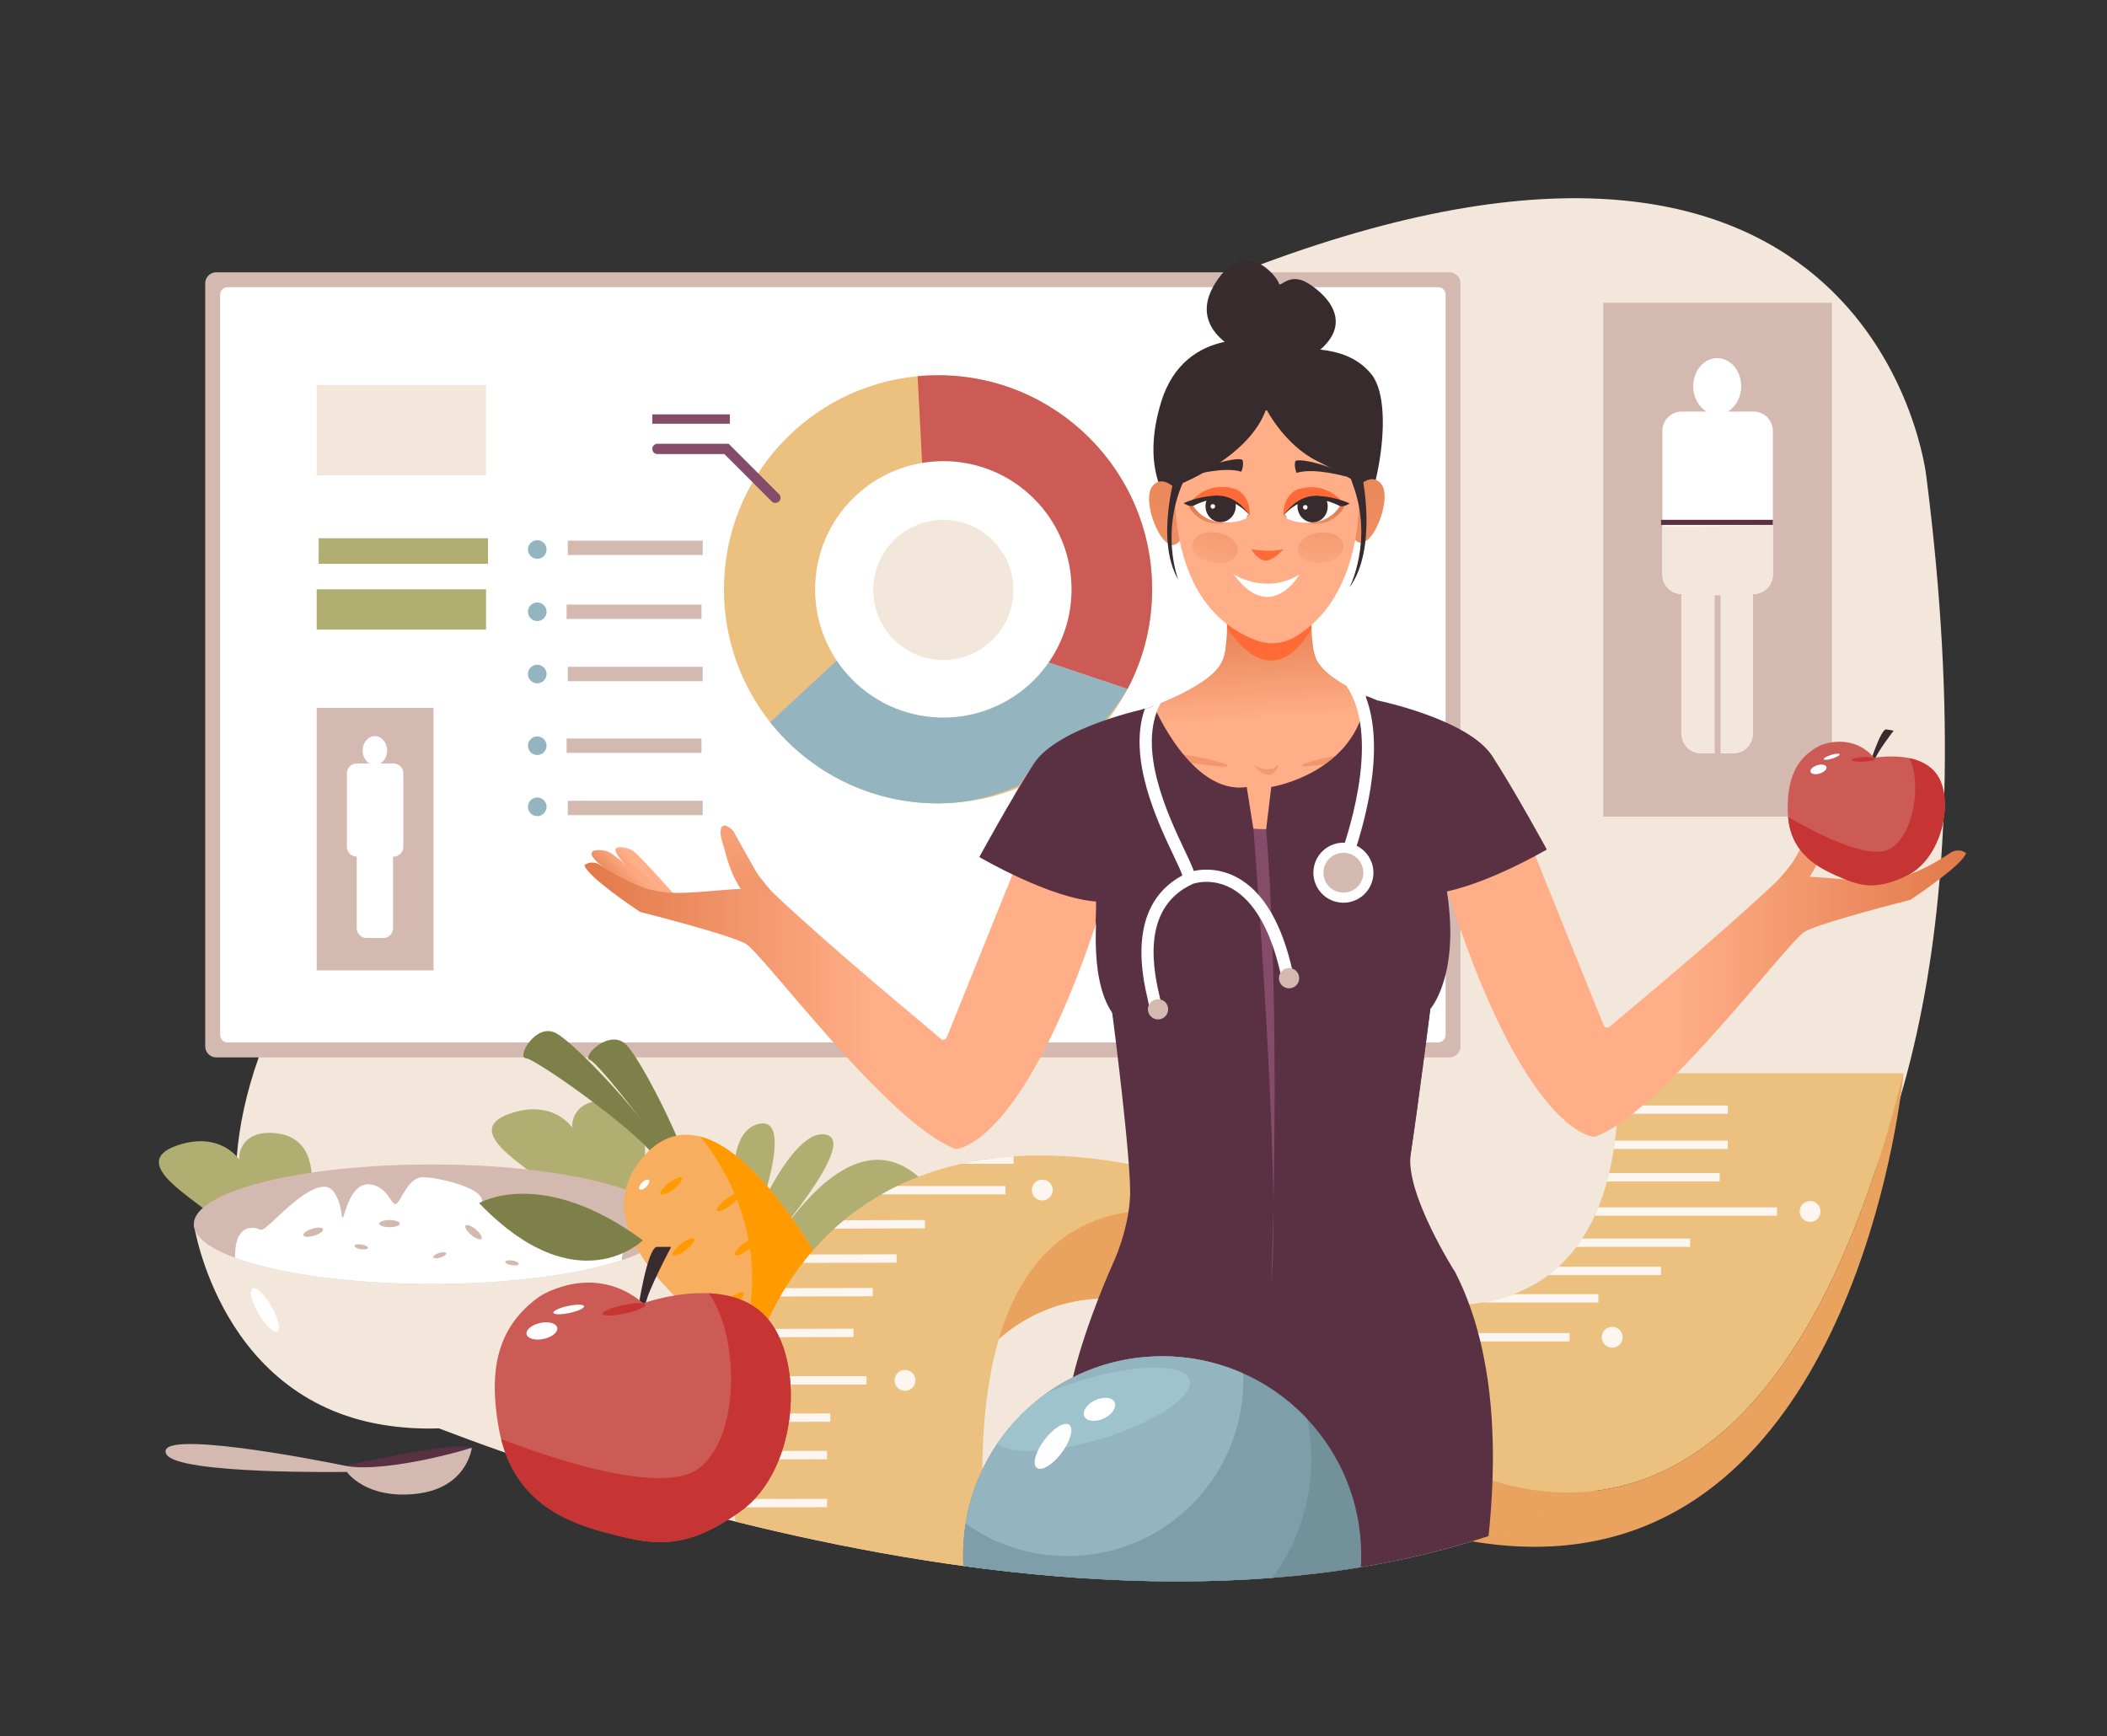 <?xml version="1.0" encoding="utf-8"?>
<!-- Generator: Adobe Illustrator 27.5.0, SVG Export Plug-In . SVG Version: 6.00 Build 0)  -->
<svg version="1.1" xmlns="http://www.w3.org/2000/svg" xmlns:xlink="http://www.w3.org/1999/xlink" x="0px" y="0px"
	 viewBox="0 0 3033.351 2500" style="enable-background:new 0 0 3033.351 2500;" xml:space="preserve">
<rect x="0" y="0" width="3033.351" height="2500" fill="#333333" stroke="none"/>
<g id="Layer_2">

	<g>
		<path style="fill:#F3E7DB;" d="M2799.083,1144.943c-0.309,12.565-0.75,24.953-1.323,37.21c0,0.044,0,0.044,0,0.044
			c-0.793,18.384-1.852,36.416-3.086,54.227v0.044c-0.661,9.788-1.411,19.487-2.249,29.097
			c-9.832,116.479-29.053,220.436-56.299,313.107c-9.964,33.947-21.03,66.396-33.154,97.345c0,0.088-0.044,0.176-0.088,0.308
			c-89.365,228.989-234.059,378.048-407.498,470.323c-48.716,25.967-99.725,47.438-152.409,64.94
			c-7.936,2.601-15.871,5.158-23.895,7.583c-51.979,16.004-105.501,28.26-159.948,37.254c-42.015,7.01-84.603,12.036-127.5,15.342
			c-90.379,7.054-182.212,6.525-273.032,0.53c-46.159-3.042-92.054-7.495-137.375-13.138c-7.935-0.97-15.872-2.028-23.763-3.086
			c-0.353-0.044-0.661-0.088-1.014-0.132c-3.174-0.397-6.349-0.837-9.479-1.278c-5.996-0.794-11.992-1.632-17.944-2.513
			c-1.323-0.177-2.601-0.353-3.88-0.573c-4.056-0.573-8.112-1.19-12.168-1.808c-4.938-0.705-9.92-1.455-14.814-2.249
			c-3.836-0.573-7.583-1.146-11.374-1.763c-8.817-1.411-17.591-2.822-26.32-4.32c-84.427-14.24-165.812-31.831-241.906-50.744
			c-3.483-0.882-6.922-1.719-10.36-2.602c-0.044,0-0.044,0-0.044,0c-41.618-10.536-81.517-21.426-119.564-32.404
			c-75.962-21.911-143.945-44.131-201.038-64.103h-0.044c-36.548-12.786-68.643-24.689-95.537-35.006c-0.044,0-0.044,0-0.089,0
			c-59.694-22.837-93.729-37.915-93.729-37.915c-51.406-19.046-100.21-55.815-136.627-107.969
			c-11.418-16.312-21.603-34.168-30.244-53.434v-0.043c-5.776-12.785-10.845-26.188-15.122-40.296
			c-4.056-13.05-7.407-26.629-10.008-40.736c-0.265-1.367-0.529-2.734-0.75-4.144c-1.014-5.599-1.851-11.287-2.601-17.062
			c-1.719-13.314-2.821-27.069-3.219-41.222c-0.441-15.739,0-32.007,1.323-48.76c3.527-44.219,13.579-91.878,31.566-142.578
			c2.469-7.098,5.158-14.24,7.98-21.47c18.208-46.556,43.029-95.581,75.477-146.854c17.018-26.938,36.196-54.536,57.622-82.663
			c20.28-26.673,42.632-53.918,67.101-81.65c13.799-15.607,28.304-31.346,43.47-47.261
			c54.888-57.534,118.947-117.007,193.322-178.156c1.719-1.455,3.439-2.866,5.202-4.277c27.775-22.749,57.005-45.762,87.689-68.952
			c9.082-6.878,18.34-13.799,27.687-20.677c34.609-25.571,70.981-51.406,109.204-77.461
			c83.501-56.961,175.864-115.024,277.882-174.1c16.136-9.391,32.536-18.781,49.201-28.172
			c22.617-12.785,44.881-25.086,66.748-36.901c105.016-56.872,201.787-103.208,290.931-140.33
			c6.304-2.601,12.565-5.202,18.781-7.715c11.683-4.762,23.234-9.347,34.608-13.755c10.008-3.924,19.839-7.671,29.627-11.286
			c887.21-330.389,958.059,303.893,958.059,303.893C2794.806,854.673,2802.875,1007.567,2799.083,1144.943z"/>
		<path style="fill:#B0AE71;" d="M1063.143,1719.635c-10.017-10.627-13.481-95.6,31.953-101.969c45.434-6.37,0,120.487,0,120.487
			s51.338-115.422,94.839-104.364c43.501,11.057-72.833,144.753-60.752,133.129c12.082-11.624,96.373-143.312,184.186-79.787
			c87.813,63.525-12.562,167.61-84.6,148.741C1156.73,1817.001,1063.143,1719.635,1063.143,1719.635z"/>
		<path style="fill:#B0AE71;" d="M927.896,1675.107c1.581-25.1,5.573-82.189-49.698-89.27s-58.872,38.004-51.539,44.635
			c7.332,6.631-21.126-52.506-93.351-26.809c-72.225,25.697,31.287,78.152,54.237,103.913
			c22.951,25.761,138.788,38.644,141.096,25.14C930.95,1719.213,927.896,1675.107,927.896,1675.107z"/>
		<path style="fill:#B0AE71;" d="M448.513,1721.065c1.581-25.101,5.574-82.19-49.698-89.27s-58.872,38.004-51.54,44.635
			c7.332,6.631-21.126-52.506-93.351-26.808c-72.225,25.697,31.287,78.152,54.237,103.913
			c22.951,25.761,138.788,38.644,141.096,25.14C451.566,1765.171,448.513,1721.065,448.513,1721.065z"/>
		<path style="fill:#D4B9B0;" d="M295.419,1506.516V407.932c0-8.777,7.115-15.893,15.893-15.893h1775.393
			c8.777,0,15.892,7.115,15.892,15.892v1098.584c0,8.777-7.115,15.893-15.893,15.893H311.311
			C302.534,1522.408,295.419,1515.293,295.419,1506.516z"/>
		<path style="fill:#FFFFFF;" d="M316.863,1490.071V424.378c0-6.016,4.877-10.893,10.893-10.893h1742.502
			c6.016,0,10.892,4.877,10.892,10.892v1065.694c0,6.016-4.877,10.893-10.892,10.893H327.756
			C321.74,1500.964,316.863,1496.087,316.863,1490.071z"/>
		<rect x="455.934" y="554.306" style="fill:#F3E7DB;" width="243.79" height="130.107"/>
		<rect x="458.769" y="774.988" style="fill:#B0AE71;" width="243.79" height="36.755"/>
		<linearGradient id="SVGID_1_" gradientUnits="userSpaceOnUse" x1="892.601" y1="1293.43" x2="958.44" y2="1229.437">
			<stop  offset="0" style="stop-color:#E27949"/>
			<stop  offset="0.556" style="stop-color:#FFAE88"/>
		</linearGradient>
		<path style="fill:url(#SVGID_1_);" d="M941.634,1287.361c1.469-4.358-61.84-54.947-55.005-65.524
			c2.474-3.828,16.556-2.051,24.933,3.388c8.376,5.439,62.596,66.424,62.596,66.424L941.634,1287.361z"/>
		
			<linearGradient id="SVGID_00000151510148631403894710000015790113145670040994_" gradientUnits="userSpaceOnUse" x1="872.086" y1="1282.924" x2="941.12" y2="1215.826">
			<stop  offset="0" style="stop-color:#E27949"/>
			<stop  offset="0.556" style="stop-color:#FFAE88"/>
		</linearGradient>
		<path style="fill:url(#SVGID_00000151510148631403894710000015790113145670040994_);" d="M890.845,1266.771
			c0.868-4.516-44.059-28.345-38.711-39.746c1.935-4.126,16.129-4.262,25.162,0c9.033,4.262,70.97,57.391,70.97,57.391
			L890.845,1266.771z"/>
		<rect x="455.934" y="848.498" style="fill:#B0AE71;" width="243.79" height="58.027"/>
		<rect x="455.934" y="1019.208" style="fill:#D4B9B0;" width="168.196" height="377.969"/>
		<path style="fill:#FFFFFF;" d="M566.49,1099.211h-18.997c5.823-3.396,9.863-10.398,9.863-18.573
			c0-11.481-7.897-20.788-17.639-20.788c-9.741,0-17.638,9.307-17.638,20.788c0,8.175,4.041,15.177,9.863,18.573h-18.368
			c-7.828,0-14.174,6.346-14.174,14.174v105.831c0,7.828,6.346,14.174,14.174,14.174v102.997c0,7.828,6.346,14.174,14.174,14.174
			h23.938c7.828,0,14.173-6.346,14.173-14.174V1233.39h0.63c7.828,0,14.174-6.346,14.174-14.174v-105.831
			C580.664,1105.557,574.318,1099.211,566.49,1099.211z"/>
		<rect x="2308.188" y="435.992" style="fill:#D4B9B0;" width="329.187" height="739.745"/>
		<path style="fill:#FFFFFF;" d="M2552.283,620.305v207.122c0,15.342-12.388,27.775-27.731,27.775h-1.235v201.566
			c0,15.299-12.388,27.731-27.731,27.731h-46.865c-15.299,0-27.731-12.432-27.731-27.731V855.202
			c-15.298,0-27.731-12.432-27.731-27.775V620.305c0-15.298,12.433-27.731,27.731-27.731h35.975
			c-11.419-6.657-19.31-20.369-19.31-36.372c0-22.441,15.431-40.648,34.521-40.648c19.046,0,34.52,18.207,34.52,40.648
			c0,16.003-7.936,29.715-19.31,36.372h37.166C2539.895,592.575,2552.283,605.007,2552.283,620.305z"/>
		<path style="fill:#ECC07F;" d="M1658.682,848.466c0,49.137-11.494,95.563-31.898,136.758c-0.323,0.646-0.646,1.227-0.904,1.743
			c-3.164,6.328-6.586,12.527-10.202,18.597c-53.657,90.462-152.32,151.157-265.252,151.157c-97.952,0-185.186-45.65-241.62-116.871
			c-41.712-52.56-66.571-119.067-66.571-191.384c0-160.262,122.359-291.984,278.812-306.771c9.685-0.968,19.435-1.42,29.379-1.42
			C1520.697,540.275,1658.682,678.26,1658.682,848.466z"/>
		<path style="fill:#CC5B56;" d="M1658.682,848.466c0,49.137-11.494,95.563-31.898,136.758c-0.323,0.646-0.646,1.227-0.904,1.743
			c-1.744,3.293-2.647,5.037-2.647,5.037L1338.74,896.44c0,0-13.302-277.068-17.692-354.745c9.685-0.968,19.435-1.42,29.379-1.42
			C1520.697,540.275,1658.682,678.26,1658.682,848.466z"/>
		<path style="fill:#94B5BF;" d="M1623.234,992.004c-53.657,90.462-159.875,164.717-272.807,164.717
			c-97.952,0-185.186-45.65-241.62-116.871l183.959-170.399l206.946,81.035L1623.234,992.004z"/>
		
			<ellipse transform="matrix(0.707 -0.707 0.707 0.707 -202.136 1208.991)" style="fill:#FFFFFF;" cx="1358.313" cy="848.495" rx="184.617" ry="184.617"/>
		<g>
			<g>
				<path style="fill:#844C68;" d="M1116.264,724.113c-1.899,0-3.8-0.725-5.248-2.175l-68.164-68.162h-96.33
					c-4.099,0-7.423-3.324-7.423-7.423c0-4.099,3.324-7.423,7.423-7.423h102.481l72.51,72.511c2.9,2.898,2.9,7.599,0,10.497
					C1120.064,723.388,1118.163,724.113,1116.264,724.113z"/>
			</g>
		</g>
		<rect x="939.098" y="596.599" style="fill:#844C68;" width="111.626" height="13.504"/>
		<rect x="817.455" y="778.397" style="fill:#D4B9B0;" width="194.198" height="20.688"/>
		<rect x="815.711" y="870.465" style="fill:#D4B9B0;" width="194.199" height="20.688"/>
		<rect x="817.455" y="960.107" style="fill:#D4B9B0;" width="194.198" height="20.688"/>
		<g>
			<path style="fill:#F3E7DB;" d="M432.674,1744.204l-153.572,18.383c0,0,37.87,258.16,283.296,290.519
				c16.261,2.144,338.008,51.86,401.569-290.519L432.674,1744.204z"/>
			<path style="fill:#D4B9B0;" d="M963.976,1762.595c0,19.398-25.615,37.298-68.82,51.714c-62.516,20.81-161.8,34.3-273.605,34.3
				c-117.669,0-221.494-14.901-283.172-37.65c-37.43-13.8-59.297-30.465-59.297-48.364c0-47.526,153.335-86.014,342.469-86.014
				C810.641,1676.58,963.976,1715.069,963.976,1762.595z"/>
			<path style="fill:#FFFFFF;" d="M897.802,1798.791c-1.499,5.202-2.293,10.404-2.646,15.518c-62.516,20.81-161.8,34.3-273.605,34.3
				c-117.669,0-221.494-14.901-283.172-37.65c-0.176-1.984-0.088-3.969,0.264-5.996c0,0-1.014-34.741,21.338-36.857
				c22.352-2.072,6.878,14.813,41.31-17.723c34.388-32.536,65.381-53.566,79.136-34.476c13.755,19.134,10.316,44.22,13.755,35.975
				c3.439-8.244,12.036-49.025,37.827-46.688c25.835,2.337,30.993,30.2,37.871,28.304c6.878-1.896,17.194-39.238,39.59-38.62
				c22.352,0.617,82.575,14.682,84.295,32.625c1.719,17.899,19.002,4.452,39.59,5.996c20.633,1.543,36.769,0.309,44.175,16.4
				c7.407,16.136,26.012,7.539,46.821,12.697c20.809,5.158,43.162-0.97,44.881,11.551
				C870.952,1786.667,910.895,1752.411,897.802,1798.791z"/>
		</g>
		<path style="fill:#7D8049;" d="M957.406,1665.805c-12.008-39.005-127.384-162.879-157.062-178.363
			c-29.678-15.484-56.998,36.13-43.338,36.13c13.66,0,183.224,119.84,190.969,151.535S957.406,1665.805,957.406,1665.805z"/>
		<path style="fill:#7D8049;" d="M1001.049,1719.345c-0.442-40.808-75.908-192.338-99.97-215.61
			c-24.062-23.272-64.909,18.464-51.811,22.342c13.098,3.877,141.669,166.921,140.098,199.511
			C987.796,1758.178,1001.049,1719.345,1001.049,1719.345z"/>
		<path style="fill:#EAA35E;" d="M1313.369,1910.401l58.463,106.579c0,0,116.016-288.158,472.677-59.276
			c262.624,168.535,388.691,153.423,299.86,31.57c-88.831-121.852-243.876-340.499-481.869-296.216
			C1424.506,1737.342,1313.369,1910.401,1313.369,1910.401z"/>
		<path style="fill:#F7AE5F;" d="M1228.768,1913.023c0,12.036-104.619,80.415-104.619,80.415c-4.1-7.759-27.907-24.733-58.68-47.967
			c-86.896-65.646-229.121-181.419-137.64-281.893c25.35-27.863,52.949-34.344,80.768-26.981
			C1116.787,1665.253,1228.768,1903.456,1228.768,1913.023z"/>
		<path style="fill:#FF9A00;" d="M1228.768,1913.023c0,12.036-104.619,80.415-104.619,80.415c-4.1-7.759-27.907-24.733-58.68-47.967
			c47.173-142.357-11.771-251.473-56.873-308.875C1116.787,1665.253,1228.768,1903.456,1228.768,1913.023z"/>
		<path style="fill:#ECC07F;" d="M2740.271,1545.166c0,0-1.102,12.256-4.144,33.506c-9.964,33.947-21.03,66.396-33.154,97.345
			c0,0.088-0.044,0.176-0.088,0.308c-114.935,353.888-276.603,454.98-407.498,470.323c-48.716,25.967-99.725,47.438-152.409,64.94
			c-7.936,2.601-15.871,5.158-23.895,7.583c-32.404-5.467-66.528-13.932-102.37-25.703l-12.433-77.153l-12.168-75.609
			l-21.647-134.731v-0.044l-6.745-41.75c0.176-0.044,0.397-0.044,0.573-0.088c4.585,0,21.118,4.497,44.837,8.597h0.044
			c14.505,2.557,31.655,4.938,50.392,6.084c17.459,1.102,36.284,1.146,55.55-0.794c6.525-0.706,13.094-1.543,19.663-2.689
			c14.813-2.557,29.759-6.436,44.396-11.991c17.282-6.569,34.211-15.475,50.039-27.422c4.938-3.704,9.787-7.715,14.505-12.036
			c9.126-8.333,17.767-17.811,25.835-28.613c2.866-3.836,5.688-7.847,8.377-12.036c6.48-9.92,12.521-20.853,17.943-32.845
			c1.808-3.879,3.527-7.891,5.202-12.036c4.629-11.506,8.817-23.895,12.433-37.253c1.058-3.924,2.116-7.98,3.042-12.08
			c2.645-10.934,4.894-22.529,6.789-34.697c0.617-3.924,1.19-7.935,1.719-12.036c0.926-7.098,1.719-14.417,2.381-21.956
			c0.485-5.423,0.926-10.978,1.279-16.62c0.264-3.968,0.485-7.98,0.617-12.036c0.706-14.769,0.882-30.243,0.617-46.468H2740.271z"/>
		<path style="fill:#FCF5F0;" d="M2487.458,1591.628v12.036h-158.758c0.265-3.969,0.485-7.98,0.617-12.036H2487.458z"/>
		<path style="fill:#FCF5F0;" d="M2259.669,1919.35v12.036h-174.056c0.97-4.056,1.984-8.068,3.086-12.036H2259.669z"/>
		<path style="fill:#EAA35E;" d="M2736.126,1578.672c-20.765,144.386-131.468,703.94-594.384,643.894
			c-7.451-0.97-14.99-2.072-22.661-3.395c8.024-2.425,15.959-4.982,23.895-7.583c52.684-17.502,103.693-38.973,152.409-64.94
			c130.895-15.343,292.563-116.435,407.498-470.323c0.044-0.132,0.088-0.22,0.088-0.308
			C2715.097,1645.068,2726.163,1612.619,2736.126,1578.672z"/>
		<path style="fill:#EAA35E;" d="M2295.387,2146.648c-48.716,25.967-99.725,47.438-152.409,64.94
			c-7.936,2.601-15.871,5.158-23.895,7.583c-32.404-5.467-66.528-13.932-102.37-25.703l-12.433-77.153
			c28.172-9.434,52.684-14.989,68.115-14.989c3.483,0,32.007,16.885,76.271,30.552
			C2187.55,2143.87,2238.559,2153.349,2295.387,2146.648z"/>
		<path style="fill:#EAA35E;" d="M2740.271,1545.166c0,0-1.102,12.256-4.144,33.506c-9.964,33.947-21.03,66.396-33.154,97.345
			C2716.067,1635.721,2728.543,1592.207,2740.271,1545.166z"/>
		<path style="fill:#ECC07F;" d="M1849.957,1790.593c0,0-500.302-269.902-428.748,468.559c-40.781-5.07-81.12-11.022-120.755-17.723
			c-84.427-14.24-165.812-31.831-241.906-50.744c-2.292-30.244-2.601-60.09-0.97-89.365c0.221-4.011,0.485-8.068,0.794-12.036
			c1.058-14.152,2.601-28.127,4.585-41.927c0.573-4.012,1.234-8.068,1.896-12.036c2.337-14.196,5.202-28.171,8.597-41.883
			c0.97-4.056,1.984-8.068,3.086-12.036c5.158-19.222,11.374-37.959,18.561-56.035c1.587-4.056,3.262-8.068,4.982-12.036
			c6.922-16.092,14.681-31.699,23.278-46.645c2.292-4.056,4.673-8.068,7.186-12.036c8.024-13.094,16.753-25.659,26.188-37.651
			c2.777-3.659,5.687-7.23,8.685-10.757c11.066-13.226,22.969-25.659,35.755-37.298c4.541-4.144,9.17-8.157,13.888-12.036
			c16.665-13.844,34.697-26.365,54.007-37.298c7.407-4.276,14.99-8.288,22.749-12.036c28.172-13.755,58.901-24.512,92.142-31.963
			c23.807-5.379,48.893-8.994,75.301-10.758c74.551-5.026,159.551,4.718,255,32.581c0,0,383.514,188.12,457.537,336.561
			C2245.816,2182.44,1849.957,1790.593,1849.957,1790.593z"/>
		<path style="fill:#5A3043;" d="M2148.665,2131.878c-0.97,29.362-3.218,56.432-5.688,79.71c-7.936,2.601-15.871,5.158-23.895,7.583
			c-51.979,16.004-105.501,28.26-159.948,37.254c-42.015,7.01-84.603,12.036-127.5,15.342c-90.379,7.054-182.212,6.525-273.032,0.53
			c-1.94-8.773-4.232-19.751-6.701-32.272c-8.2-42.279-17.899-102.061-19.266-154.393c-0.044-0.485-0.044-0.97-0.044-1.455
			c-0.221-9.435-0.177-18.605,0.22-27.378c0.088-2.16,0.22-4.365,0.397-6.569c1.279-18.296,4.63-38.091,9.214-58.106
			c0.661-2.953,1.367-5.952,2.116-8.95c10.008-41.133,24.645-82.531,36.68-113.436c11.771-30.244,21.03-50.391,21.03-50.391
			s0.088-0.177,0.265-0.53c22.22-39.458,124.061-40.693,229.474-30.111c0.353,0,0.706,0.044,1.058,0.088
			c5.643,0.573,11.286,1.146,16.929,1.808c14.152,1.587,28.304,3.351,42.236,5.246c37.871,5.158,74.287,11.198,105.545,16.842
			c57.445,10.404,97.521,19.574,97.521,19.574c7.583,14.813,14.152,30.112,19.839,45.718c5.026,13.579,9.302,27.378,13.005,41.354
			c1.102,4.012,2.116,7.98,3.086,12.036c4.321,17.9,7.715,35.975,10.361,54.007v0.044c0.22,1.587,0.441,3.086,0.705,4.629v0.044
			c3.042,22.22,4.938,44.22,5.996,65.778c0.397,8.289,0.661,16.489,0.838,24.557
			C2149.458,2098.152,2149.282,2115.39,2148.665,2131.878z"/>
		
			<linearGradient id="SVGID_00000129909355083454196560000005942448297046665603_" gradientUnits="userSpaceOnUse" x1="-1240.977" y1="1513.415" x2="-1356.303" y2="677.703" gradientTransform="matrix(-1 0 0 1 1315.66 0)">
			<stop  offset="0" style="stop-color:#E27949"/>
			<stop  offset="0.556" style="stop-color:#FFAE88"/>
		</linearGradient>
		<path style="fill:url(#SVGID_00000129909355083454196560000005942448297046665603_);" d="M2558.303,1268.577
			c2.543-1.815,20.145-22.772,24.662-30.514c4.516-7.742,32.904-58.711,32.904-58.711s9.032-10.323,14.839-7.742
			c5.807,2.581,3.871,16.129,0,27.097c-3.871,10.968-9.032,43.817-30.968,71.265
			C2577.803,1297.419,2558.303,1268.577,2558.303,1268.577z"/>
		
			<linearGradient id="SVGID_00000161608102737521010980000005972640916773868944_" gradientUnits="userSpaceOnUse" x1="-1514.705" y1="1376.407" x2="-765.577" y2="1376.407" gradientTransform="matrix(-1 0 0 1 1315.66 0)">
			<stop  offset="0" style="stop-color:#E27949"/>
			<stop  offset="0.556" style="stop-color:#FFAE88"/>
		</linearGradient>
		<path style="fill:url(#SVGID_00000161608102737521010980000005972640916773868944_);" d="M2081.5,1274.881
			c105.28,335.019,199.583,360.104,212.544,361.956c0.926,0.132,1.808,0.044,2.689-0.265
			c96.728-36.019,276.736-281.717,301.909-295.428c24.027-13.094,139.536-42.456,150.69-45.278c0.573-0.176,1.102-0.396,1.631-0.749
			c7.936-5.29,75.83-50.965,79.401-66.88c-6.525-5.071-15.871-4.894-22.793-0.132c-16.886,11.55-56.608,36.019-94.964,39.502
			c-46.556,4.232-137.243-15.21-154.305,0.97c-89.321,84.427-213.558,185.828-240.981,209.767c-2.778,2.469-7.142,1.411-8.553-2.072
			l-144.121-356.974c-1.763-4.365-7.847-4.541-9.875-0.309l-73.009,151.88C2081.191,1272.104,2081.059,1273.558,2081.5,1274.881z"/>
		
			<linearGradient id="SVGID_00000031208897011630746560000002851208802732420506_" gradientUnits="userSpaceOnUse" x1="1115.1" y1="1530.805" x2="999.775" y2="695.092">
			<stop  offset="0" style="stop-color:#E27949"/>
			<stop  offset="0.556" style="stop-color:#FFAE88"/>
		</linearGradient>
		<path style="fill:url(#SVGID_00000031208897011630746560000002851208802732420506_);" d="M1113.435,1285.966
			c-2.543-1.815-20.146-22.771-24.662-30.514c-4.516-7.742-32.904-58.711-32.904-58.711s-9.033-10.323-14.839-7.742
			c-5.807,2.581-3.871,16.13,0,27.098c3.871,10.968,9.033,43.818,30.969,71.265
			C1093.934,1314.809,1113.435,1285.966,1113.435,1285.966z"/>
		
			<linearGradient id="SVGID_00000162320192567809508500000011860722218617825699_" gradientUnits="userSpaceOnUse" x1="841.373" y1="1393.796" x2="1590.5" y2="1393.796">
			<stop  offset="0" style="stop-color:#E27949"/>
			<stop  offset="0.556" style="stop-color:#FFAE88"/>
		</linearGradient>
		<path style="fill:url(#SVGID_00000162320192567809508500000011860722218617825699_);" d="M1590.238,1292.27
			c-105.28,335.019-199.583,360.104-212.544,361.956c-0.926,0.132-1.808,0.044-2.689-0.265
			c-96.727-36.019-276.736-281.717-301.909-295.428c-24.028-13.094-139.536-42.455-150.69-45.278
			c-0.573-0.176-1.102-0.396-1.631-0.749c-7.936-5.29-75.83-50.965-79.401-66.88c6.525-5.071,15.871-4.894,22.793-0.132
			c16.885,11.55,56.608,36.019,94.964,39.502c46.556,4.232,137.243-15.21,154.305,0.97
			c89.321,84.427,213.558,185.828,240.981,209.767c2.777,2.469,7.142,1.41,8.553-2.073l144.121-356.974
			c1.763-4.365,7.847-4.541,9.876-0.309l73.008,151.88C1590.546,1289.493,1590.678,1290.948,1590.238,1292.27z"/>
		<path style="fill:#372B2D;" d="M1780.454,790.717c-6.474-4.448-87.804-55.022-87.804-55.022s-55.059-45.788-20.962-156.975
			c34.098-111.187,150.453-91.914,170.848-81.537c20.394,10.377,91.554-7.711,131.581,41.361
			c40.027,49.071-0.878,222.879-29.763,226.407C1915.469,768.479,1780.454,790.717,1780.454,790.717z"/>
		
			<linearGradient id="SVGID_00000052084792368505748270000000661759578258997907_" gradientUnits="userSpaceOnUse" x1="1776.356" y1="583.986" x2="1813.358" y2="1205.377">
			<stop  offset="0.458" style="stop-color:#E27949"/>
			<stop  offset="0.728" style="stop-color:#FFAE88"/>
		</linearGradient>
		<path style="fill:url(#SVGID_00000052084792368505748270000000661759578258997907_);" d="M2182.99,1200.613
			c-25.262,23.851-27.114,26.717-56.432,45.63c-14.681,9.435-29.759,18.252-45.322,26.408c-3.615,1.896-7.275,3.748-10.978,5.555
			c-0.132,0.088-0.309,0.177-0.485,0.265c-1.014,0.485-2.028,0.97-2.998,1.455c-2.778,1.366-5.555,2.689-8.333,3.968
			c-14.064,6.569-28.436,12.565-43.073,17.987c-16.092,5.996-32.58,11.242-49.333,15.739c-29.979,8.112-60.929,13.8-92.627,16.886
			c-2.469,0.265-4.982,0.485-7.451,0.705c-16.136,1.367-32.404,2.072-48.892,2.072c-27.202,0-53.919-1.94-80.106-5.599
			c-27.951-3.924-55.286-9.875-81.826-17.722c-15.651-4.585-30.993-9.876-46.027-15.739c-3.968-1.587-7.98-3.174-11.904-4.806
			c-0.926-0.396-1.808-0.793-2.733-1.146c-4.1-1.763-8.201-3.527-12.256-5.379c-9.699-4.365-19.222-8.993-28.568-13.887
			c-16.004-8.289-31.523-17.371-46.6-27.114c-22.484-14.549-43.911-30.685-64.059-48.187
			c17.811-86.587,73.802-134.246,129.793-150.999c23.058-6.922,49.422-15.431,74.992-25.13c0.265-0.088,0.529-0.22,0.793-0.309
			c7.583-2.866,15.078-5.82,22.352-8.906c0.441-0.176,0.882-0.353,1.323-0.529c39.105-16.489,72.832-35.49,84.647-55.109
			c0.793-1.323,1.499-2.734,2.204-4.276c2.337-5.29,4.056-11.904,5.202-19.443c1.367-8.817,2.028-18.825,2.204-29.362
			c0.088-4.276,0.088-8.641-0.044-13.05c-0.97-46.027-9.567-96.022-9.567-96.022l70.363,20.06v-3.13l70.363-20.06
			c0,0-3.35,19.707-6.128,45.763c-2.204,20.897-4.012,45.807-3.351,67.938c0.309,9.875,1.058,19.222,2.513,27.378
			c1.543,8.553,3.792,15.783,6.966,21.074c0.088,0.176,0.177,0.309,0.309,0.485c7.098,11.462,21.647,22.66,40.296,33.286
			c8.333,4.761,17.459,9.346,27.158,13.843c36.46,16.841,80.459,31.566,116.39,42.324
			C2134.979,1059.49,2162.533,1122.006,2182.99,1200.613z"/>
		
			<linearGradient id="SVGID_00000121269177877851199500000004576936145235992961_" gradientUnits="userSpaceOnUse" x1="1677.583" y1="456.658" x2="1687.079" y2="1402.467">
			<stop  offset="0" style="stop-color:#E27949"/>
			<stop  offset="0.867" style="stop-color:#FFAE88"/>
		</linearGradient>
		<path style="fill:url(#SVGID_00000121269177877851199500000004576936145235992961_);" d="M1704.893,729.11
			c-1.656-10.864-6.915-20.964-15.299-28.069c-8.6-7.289-20.22-12.715-29.986-1.693c-18.029,20.348,13.488,99.607,34.925,83.134
			C1708.684,771.609,1707.401,745.561,1704.893,729.11z"/>
		
			<linearGradient id="SVGID_00000167395541586390552120000008117412727557897145_" gradientUnits="userSpaceOnUse" x1="1964.456" y1="453.778" x2="1973.951" y2="1399.588">
			<stop  offset="0" style="stop-color:#E27949"/>
			<stop  offset="0.867" style="stop-color:#FFAE88"/>
		</linearGradient>
		<path style="fill:url(#SVGID_00000167395541586390552120000008117412727557897145_);" d="M1942.698,725.917
			c1.656-10.864,6.915-20.964,15.299-28.069c8.6-7.289,20.22-12.715,29.986-1.693c18.029,20.348-13.488,99.607-34.925,83.134
			C1938.908,768.416,1940.191,742.369,1942.698,725.917z"/>
		<path style="fill:#FF6A36;" d="M1590.897,1298.487c-0.962-0.199-1.926-0.405-2.889-0.611c-4.375-0.931-8.736-1.911-13.084-2.94
			c-4.103-27.13-8.214-63.125-11.122-109.651c0,0,12.015,56.678,25.646,107.825
			C1589.928,1294.911,1590.413,1296.702,1590.897,1298.487z"/>
		<path style="fill:#FF6A36;" d="M1888.13,905.146c-52.722,89.938-104.719,24.695-121.615-1.489
			c0.061-4.284,0.046-8.66-0.045-13.073c20.637-12.755,92.522-55.518,125.015-53.364
			C1889.271,858.084,1887.465,883.006,1888.13,905.146z"/>
		
			<linearGradient id="SVGID_00000007430865368195427250000015198048024620924047_" gradientUnits="userSpaceOnUse" x1="1796.167" y1="815.319" x2="1457.773" y2="1649.555">
			<stop  offset="0" style="stop-color:#E27949"/>
			<stop  offset="0.556" style="stop-color:#FFAE88"/>
		</linearGradient>
		<path style="fill:url(#SVGID_00000007430865368195427250000015198048024620924047_);" d="M1601.235,1078.098
			c0,0,104.536,2.492,157.495,20.357C1812.546,1116.609,1610.966,1083.157,1601.235,1078.098z"/>
		
			<linearGradient id="SVGID_00000121986711006179096320000015807902830203892611_" gradientUnits="userSpaceOnUse" x1="1352.747" y1="814.702" x2="1014.351" y2="1648.943" gradientTransform="matrix(-1 0 0 1 3198.439 0)">
			<stop  offset="0" style="stop-color:#E27949"/>
			<stop  offset="0.556" style="stop-color:#FFAE88"/>
		</linearGradient>
		<path style="fill:url(#SVGID_00000121986711006179096320000015807902830203892611_);" d="M2040.625,1077.482
			c0,0-104.536,2.492-157.495,20.357C1829.314,1115.993,2030.894,1082.541,2040.625,1077.482z"/>
		
			<linearGradient id="SVGID_00000116943986299557552060000012737596006535813272_" gradientUnits="userSpaceOnUse" x1="1807.42" y1="902.781" x2="1616.396" y2="1373.707" gradientTransform="matrix(0.992 0.129 -0.129 0.992 229.201 -171.812)">
			<stop  offset="0" style="stop-color:#E27949"/>
			<stop  offset="0.556" style="stop-color:#FFAE88"/>
		</linearGradient>
		<path style="fill:url(#SVGID_00000116943986299557552060000012737596006535813272_);" d="M1804.483,1101.486
			c0,0,25.784,32.891,36.727-1.383C1841.21,1100.103,1831.009,1115.688,1804.483,1101.486z"/>
		
			<linearGradient id="SVGID_00000164485897687843510990000013399170914516465852_" gradientUnits="userSpaceOnUse" x1="1802.615" y1="466.759" x2="1824.508" y2="704.088">
			<stop  offset="0" style="stop-color:#E27949"/>
			<stop  offset="0.556" style="stop-color:#FFAE88"/>
		</linearGradient>
		<path style="fill:url(#SVGID_00000164485897687843510990000013399170914516465852_);" d="M1696.937,629.257
			c0,0-44.539,234.279,111.953,292.82c17.783,6.653,37.59,5.161,54.099-4.217c42.268-24.01,113.939-94.051,89.299-288.602
			C1952.288,629.257,1842.116,542.571,1696.937,629.257z"/>
		<path style="fill:#FF6A36;" d="M1801.493,790.717c0,0,25.355,5.087,46.084,0c0,0-9.646,12.164-21.773,15.924
			C1813.676,810.401,1801.563,792.071,1801.493,790.717z"/>
		<path style="fill:#372B2D;" d="M1689.595,701.041c0,0,108.706-40.029,133.252-112.286c0,0,25.873,51.502,73.645,75.214
			c47.772,23.713,61.505,33.879,61.505,33.879s15.031-81.751-0.678-91.076s-183.571-43.238-238.311-9.695
			C1664.267,630.621,1689.595,701.041,1689.595,701.041z"/>
		
			<linearGradient id="SVGID_00000099628085279397632600000016202279415416994741_" gradientUnits="userSpaceOnUse" x1="1825.735" y1="826.982" x2="1825.736" y2="826.959">
			<stop  offset="0" style="stop-color:#E27949"/>
			<stop  offset="1" style="stop-color:#FFAE88"/>
		</linearGradient>
		<path style="fill:url(#SVGID_00000099628085279397632600000016202279415416994741_);" d="M1825.674,826.954
			c0.041,0.021,0.082,0.021,0.123,0.021h-0.123V826.954z"/>
		
			<linearGradient id="SVGID_00000039116071984408357080000017567340432833880202_" gradientUnits="userSpaceOnUse" x1="1881.735" y1="849.868" x2="1881.867" y2="846.956">
			<stop  offset="0" style="stop-color:#E27949"/>
			<stop  offset="1" style="stop-color:#FFAE88"/>
		</linearGradient>
		<path style="fill:url(#SVGID_00000039116071984408357080000017567340432833880202_);" d="M1883.382,849.334
			c-1.069-0.76-2.096-1.665-3.124-2.692C1881.286,847.485,1882.334,848.389,1883.382,849.334z"/>
		<g>
			<g>
				<path style="fill:#FF6A36;" d="M1716.621,723.772c0,0,1.53-5.307,2.447-6.196c0.917-0.89,13.621-10.909,25.368-12.947
					c11.747-2.038,21.527-3.555,31.639-1.217c10.111,2.338,24.131,14.703,23.138,38.828L1716.621,723.772z"/>
				<path style="fill:#372B2D;" d="M1717.842,728.311c0,0,41.146-28.265,81.383,13.923
					C1799.225,742.234,1767.223,688.568,1717.842,728.311z"/>
				
					<linearGradient id="SVGID_00000168836477100550967770000000585736014199699590_" gradientUnits="userSpaceOnUse" x1="1734.074" y1="657.771" x2="1822.872" y2="657.771" gradientTransform="matrix(0.998 0.069 -0.069 0.998 25.754 -36.974)">
					<stop  offset="0" style="stop-color:#E27949"/>
					<stop  offset="1" style="stop-color:#FFAE88"/>
				</linearGradient>
				<path style="fill:url(#SVGID_00000168836477100550967770000000585736014199699590_);" d="M1711.196,727.906
					c0,0,19.136,47.703,88.018,14.334c-16.52-7.145-39.417-14.328-67.034-15.05C1724.724,726.995,1717.707,727.292,1711.196,727.906
					z"/>
				<path style="fill:#FFFFFF;" d="M1799.214,742.24c0,0-0.002,0.022-0.027,0.066c-0.731,1.162-2.207,2.385-4.308,3.564
					c-7.709,4.385-23.664,8.225-39.903,5.76c-1.044-0.161-2.109-0.347-3.149-0.553c-0.067-0.005-0.133-0.031-0.177-0.035
					c-12.706-2.603-25.244-9.257-33.812-22.731c3.334-2.127,10.371-6.2,20.039-8.385c4.766-1.086,10.196-1.7,16.122-1.382
					c9.597,0.481,17.8,3.268,24.492,6.804c9.644,5.019,16.149,11.595,19.167,15.035L1799.214,742.24z"/>
				<path style="fill:#372B2D;" d="M1779.03,730.237c-0.874,12.697-11.321,22.292-23.318,21.466
					c-0.246-0.017-0.492-0.034-0.736-0.074c-1.093-0.099-2.135-0.289-3.148-0.572c-0.067-0.005-0.133-0.033-0.177-0.036
					c-9.914-2.721-16.868-12.566-16.096-23.776c0.224-3.257,1.085-6.304,2.44-9.032c4.771-1.165,10.205-1.835,16.132-1.521
					c9.597,0.471,17.792,3.383,24.473,7.091C1779.04,725.852,1779.183,728.019,1779.03,730.237z"/>
				<path style="fill:#FFFFFF;" d="M1749.344,729.328c-0.125,1.816-1.698,3.187-3.514,3.062c-1.816-0.125-3.187-1.699-3.062-3.515
					c0.125-1.816,1.698-3.187,3.514-3.062C1748.099,725.939,1749.469,727.512,1749.344,729.328z"/>
				<path style="fill:#FF6A36;" d="M1715.21,721.998c0,0,7.369-10.797,23.942-17.334c7.093-2.798,14.742-3.859,22.359-3.505
					c3.99,0.185,8.612,0.626,12.839,1.588C1784.7,705.101,1747.033,693.967,1715.21,721.998z"/>
				<path style="fill:#372B2D;" d="M1753.005,713.662c0,0-23.482-0.753-49.05,10.846c0,0,7.33,5.213,13.887,3.803
					c0,0,18.303-9.796,33.377-9.253C1766.291,719.601,1753.005,713.662,1753.005,713.662z"/>
			</g>
			
				<linearGradient id="SVGID_00000151515050471184406050000004436714814635080332_" gradientUnits="userSpaceOnUse" x1="1803.244" y1="646.328" x2="1839.703" y2="668.777" gradientTransform="matrix(0.998 0.069 -0.069 0.998 25.754 -36.974)">
				<stop  offset="0" style="stop-color:#E27949"/>
				<stop  offset="1" style="stop-color:#FFAE88"/>
			</linearGradient>
			<path style="fill:url(#SVGID_00000151515050471184406050000004436714814635080332_);" d="M1799.214,742.24
				c0,0-0.002,0.022-0.027,0.066c-0.731,1.162-2.207,2.385-4.308,3.564c-0.367-4.447,2.779-5.488,2.779-5.488L1799.214,742.24z"/>
		</g>
		<g>
			<g>
				<path style="fill:#FF6A36;" d="M1930.361,724.125c0,0-1.531-5.307-2.448-6.196c-0.917-0.89-13.621-10.909-25.368-12.947
					c-11.747-2.038-21.527-3.555-31.639-1.216c-10.112,2.339-24.131,14.703-23.138,38.828L1930.361,724.125z"/>
				<path style="fill:#372B2D;" d="M1929.141,728.664c0,0-41.146-28.265-81.383,13.923
					C1847.757,742.587,1879.76,688.921,1929.141,728.664z"/>
				
					<linearGradient id="SVGID_00000150099805452760795100000014691152960710657174_" gradientUnits="userSpaceOnUse" x1="1147.833" y1="698.496" x2="1236.632" y2="698.496" gradientTransform="matrix(-0.998 0.069 0.069 0.998 3033.598 -36.974)">
					<stop  offset="0" style="stop-color:#E27949"/>
					<stop  offset="1" style="stop-color:#FFAE88"/>
				</linearGradient>
				<path style="fill:url(#SVGID_00000150099805452760795100000014691152960710657174_);" d="M1935.787,728.259
					c0,0-19.136,47.703-88.018,14.333c16.519-7.145,39.417-14.327,67.033-15.049
					C1922.259,727.348,1929.276,727.644,1935.787,728.259z"/>
				<path style="fill:#FFFFFF;" d="M1847.769,742.592c0,0,0.002,0.023,0.027,0.066c0.731,1.162,2.207,2.385,4.308,3.564
					c7.709,4.385,23.664,8.225,39.903,5.76c1.044-0.161,2.109-0.347,3.149-0.553c0.067-0.005,0.133-0.032,0.177-0.035
					c12.705-2.603,25.244-9.257,33.812-22.732c-3.334-2.127-10.371-6.2-20.039-8.385c-4.766-1.086-10.196-1.7-16.122-1.382
					c-9.597,0.481-17.8,3.268-24.492,6.804c-9.644,5.019-16.149,11.595-19.167,15.035L1847.769,742.592z"/>
				<path style="fill:#372B2D;" d="M1867.952,730.59c0.874,12.697,11.322,22.292,23.318,21.466c0.246-0.017,0.492-0.034,0.736-0.074
					c1.093-0.099,2.135-0.289,3.148-0.572c0.067-0.005,0.133-0.033,0.177-0.036c9.914-2.721,16.868-12.566,16.096-23.776
					c-0.224-3.257-1.085-6.304-2.44-9.032c-4.771-1.165-10.205-1.835-16.132-1.522c-9.597,0.471-17.792,3.383-24.472,7.091
					C1867.943,726.204,1867.8,728.372,1867.952,730.59z"/>
				<path style="fill:#FFFFFF;" d="M1875.87,730.653c0.125,1.816,1.698,3.187,3.514,3.062c1.816-0.125,3.187-1.698,3.062-3.514
					c-0.125-1.816-1.698-3.187-3.514-3.062C1877.116,727.264,1875.745,728.837,1875.87,730.653z"/>
				<path style="fill:#FF6A36;" d="M1931.772,722.351c0,0-7.37-10.797-23.942-17.334c-7.093-2.798-14.742-3.859-22.359-3.505
					c-3.99,0.185-8.612,0.626-12.839,1.588C1862.283,705.454,1899.95,694.32,1931.772,722.351z"/>
				<path style="fill:#372B2D;" d="M1893.978,714.015c0,0,23.481-0.753,49.05,10.846c0,0-7.33,5.213-13.888,3.803
					c0,0-18.303-9.797-33.377-9.253C1880.691,719.954,1893.978,714.015,1893.978,714.015z"/>
			</g>
			
				<linearGradient id="SVGID_00000069355651046516762660000000581983795157567651_" gradientUnits="userSpaceOnUse" x1="1217.003" y1="687.053" x2="1253.464" y2="709.503" gradientTransform="matrix(-0.998 0.069 0.069 0.998 3033.598 -36.974)">
				<stop  offset="0" style="stop-color:#E27949"/>
				<stop  offset="1" style="stop-color:#FFAE88"/>
			</linearGradient>
			<path style="fill:url(#SVGID_00000069355651046516762660000000581983795157567651_);" d="M1847.769,742.592
				c0,0,0.002,0.023,0.027,0.066c0.731,1.162,2.207,2.385,4.308,3.564c0.367-4.448-2.779-5.488-2.779-5.488L1847.769,742.592z"/>
		</g>
		<path style="fill:#5A3043;" d="M2016.539,1734.175c-40.513,55.719-96.066,12.748-148.648,12.748
			c-52.582,0-91.146,47.699-156.695,24.242c-65.539-23.469-134.193-439.038-133.847-445.603c2.855-54.41-4.869-43.184-4.869-43.184
			s12.653-0.108,26.129-12.567c5.873-5.429,11.896-13.194,17.098-24.312c7.7-16.428,13.605-40.177,14.6-74.504
			c0.195-6.813,0.195-14.038-0.032-21.705c-0.519-18.905-2.379-40.502-5.948-65.171c-0.984-6.878-2.109-13.984-3.375-21.349
			c-1.622-9.463-3.472-19.337-5.581-29.633l45.176-17.799c0,0-0.564,15.701,4.541,42.23c1.265,6.64,2.909,13.713,4.996,21.013
			c5.602,19.608,14.492,40.794,28.562,59.623c4.759,6.359,10.101,12.448,16.114,18.104c20.862,19.683,49.749,34.251,89.721,37.312
			c45.347,3.472,78.17-12.945,101.877-37.463c5.635-5.818,10.75-12.08,15.4-18.656c14.081-19.91,23.879-42.557,30.66-63.549
			c2.336-7.192,4.304-14.2,5.981-20.829c7.322-29.081,8.825-51.047,8.825-51.047l50.614,20.462c0,0-0.195,17.034,1.006,42.297
			c0.314,6.792,0.735,14.189,1.287,22.008c1.503,21.262,3.969,45.682,8.025,69.789c1.255,7.397,2.65,14.773,4.218,22.019
			c3.645,16.915,8.208,33.126,13.919,47.337c3.234,8.057,6.835,15.465,10.847,22.008c6.792,11.085,14.752,19.683,24.096,24.636
			c0,0-8.78,23.368-7.062,51.208C2074.586,1330.503,2028.09,1718.287,2016.539,1734.175z"/>
		<path style="fill:#372B2D;" d="M1794.849,510.537c0,0-89.299-32.287-45.497-102.557c43.802-70.271,90.534-7.597,91.858,0
			c1.324,7.597,14.648-17.093,42.172,0c27.523,17.093,69.035,58.875,8.396,102.557
			C1831.139,554.219,1794.849,510.537,1794.849,510.537z"/>
		<path style="fill:#FFFFFF;" d="M1776.098,826.954c0,0,47.171,30.329,94.788,0C1870.885,826.954,1829.311,900.015,1776.098,826.954
			z"/>
		<path style="fill:#372B2D;" d="M1715.21,684.631c0,0,46.502-13.505,71.824-5.487c0,0,3.799-8.019,2.11-16.038
			C1787.457,655.088,1723.997,672.391,1715.21,684.631z"/>
		<path style="fill:#372B2D;" d="M1938.512,686.323c0,0-46.502-13.506-71.824-5.487c0,0-3.798-8.019-2.11-16.038
			C1866.266,656.779,1929.726,674.083,1938.512,686.323z"/>
		<path style="fill:#372B2D;" d="M1694.515,673.861c0,0-33.036,101.366,1.833,160.94c0,0-27.434-69.946,9.839-146.873
			C1743.459,611.002,1694.515,673.861,1694.515,673.861z"/>
		<path style="fill:#372B2D;" d="M1961.11,685.906c0,0,22.473,104.217-18.317,159.905c0,0,34.458-66.766,5.266-147.108
			C1918.866,618.362,1961.11,685.906,1961.11,685.906z"/>
		
			<linearGradient id="SVGID_00000130646926281220634310000015299136870961705629_" gradientUnits="userSpaceOnUse" x1="1755.066" y1="559.505" x2="1688.42" y2="953.217" gradientTransform="matrix(0.985 0.175 -0.175 0.985 175.332 -226.322)">
			<stop  offset="0" style="stop-color:#E27949"/>
			<stop  offset="0.556" style="stop-color:#FFAE88"/>
		</linearGradient>
		<path style="fill:url(#SVGID_00000130646926281220634310000015299136870961705629_);" d="M1781.935,794.413
			c-2.106,11.877-18.402,18.919-36.397,15.727c-17.995-3.191-30.876-15.406-28.769-27.284c2.106-11.877,18.401-18.918,36.397-15.727
			C1771.161,770.321,1784.041,782.536,1781.935,794.413z"/>
		
			<linearGradient id="SVGID_00000106127766485134775320000007029679375355207858_" gradientUnits="userSpaceOnUse" x1="1938.59" y1="673.576" x2="1871.947" y2="1067.273" gradientTransform="matrix(0.992 -0.127 0.127 0.992 -100.436 199.648)">
			<stop  offset="0" style="stop-color:#E27949"/>
			<stop  offset="0.556" style="stop-color:#FFAE88"/>
		</linearGradient>
		<path style="fill:url(#SVGID_00000106127766485134775320000007029679375355207858_);" d="M1934.151,784.427
			c1.534,11.965-11.918,23.547-30.046,25.871c-18.128,2.324-34.066-5.492-35.6-17.456c-1.534-11.964,11.918-23.547,30.046-25.871
			C1916.679,764.648,1932.618,772.463,1934.151,784.427z"/>
		<path style="fill:#5A3043;" d="M1984.21,1008.714c0,0,129.966,26.794,164.375,80.205c34.41,53.411,78.282,134.183,78.282,134.183
			s-103.216,60.789-170.903,64.201c-67.688,3.412-92.195-145.248-92.262-175.434S1984.21,1008.714,1984.21,1008.714z"/>
		<path style="fill:#5A3043;" d="M1652.557,1019.575c0,0-129.966,26.794-164.375,80.205
			c-34.41,53.411-78.281,134.183-78.281,134.183s103.216,60.789,170.903,64.201c67.688,3.412,92.195-145.248,92.262-175.433
			C1673.132,1092.545,1652.557,1019.575,1652.557,1019.575z"/>
		<path style="fill:#5A3043;" d="M1580.803,1298.164c0,0-15.507,108.59,20.432,160.039c0,0,28.197,216.615,25.616,265.648
			c-2.581,49.034-24.604,95.486-24.604,95.486s251.775,103.229,493.038,12.904c0,0-72.682-113.817-64.418-170.504
			c8.264-56.687,28.26-209.021,28.26-209.021s45.517-50.64,22.11-180.083C2057.831,1143.191,1580.803,1298.164,1580.803,1298.164z"
			/>
		<path style="fill:#5A3043;" d="M1660.548,1015.338c0,0,54.55,130.021,134.301,117.754l9.634,60.528l18.364,0.278l7.298-60.806
			c0,0,123.038-19.221,137.082-131.016c0,0,21.854,89.324,10.602,113.84c-11.251,24.516-23.293,97.56-46.056,110.591
			c-22.763,13.031-175.397,48.695-200.588,15.378c-25.191-33.316-44.86,47.43-67.714-56.601
			c-22.854-104.031-26.296-108.594-22.854-120.936C1644.056,1052.006,1660.548,1015.338,1660.548,1015.338z"/>
		<path style="fill:#844C68;" d="M1804.483,1193.62c0,0,40.191,509.07,25.662,653.084c0,0,14.897-377.644-7.298-652.806
			L1804.483,1193.62z"/>
		<g>
			<g>
				<path style="fill:#FFFFFF;" d="M1764.294,933.004c-1.146,7.539-2.865,14.152-5.202,19.443
					c-43.073,11.242-72.523,31.126-87.822,59.253c-0.132,0.22-0.22,0.441-0.353,0.661c-7.274,3.086-14.769,6.04-22.352,8.906
					c-0.264,0.088-0.529,0.22-0.793,0.309c2.116-6.261,4.761-12.388,7.98-18.296C1674.621,968.538,1711.08,944.952,1764.294,933.004
					z"/>
				<path style="fill:#FFFFFF;" d="M1705.967,1225.258c9.655,20.369,13.888,29.626,14.064,35.843
					c0.088,4.894-3.747,8.906-8.641,9.038h-0.176c-4.762,0-8.686-3.792-8.818-8.553c-0.397-3.483-6.745-16.885-12.388-28.745
					c-23.807-50.215-66.44-140.109-42.236-211.266c0.265-0.088,0.529-0.22,0.793-0.309c7.583-2.866,15.078-5.82,22.352-8.906
					C1636.044,1077.83,1681.498,1173.676,1705.967,1225.258z"/>
				<path style="fill:#FFFFFF;" d="M1965.375,1001.207c-9.699-4.497-18.825-9.082-27.158-13.843
					c-1.455-2.205-3.042-4.365-4.717-6.437c-9.347-11.551-21.206-20.5-35.578-26.849c-0.132-0.177-0.22-0.309-0.309-0.485
					c-3.174-5.29-5.422-12.521-6.966-21.074c23.455,7.275,42.324,19.751,56.564,37.342
					C1954.839,979.295,1960.834,989.832,1965.375,1001.207z"/>
				<path style="fill:#FFFFFF;" d="M1944.61,1243.378l-0.529,1.455c-1.631,4.585-6.657,6.966-11.242,5.378
					c-4.585-1.631-7.01-6.701-5.379-11.286l0.573-1.499c19.046-53.125,57.049-181.375,10.184-250.062
					c8.333,4.761,17.459,9.346,27.158,13.843C1996.589,1078.58,1962.642,1193.074,1944.61,1243.378z"/>
			</g>
		</g>
		<g>
			<g>
				<path style="fill:#FFFFFF;" d="M1663.35,1456.598c-4.146,0-7.84-2.938-8.649-7.16c-0.381-1.991-1.021-4.708-1.8-8.036
					c-8.333-35.573-33.69-143.83,57.473-185.05l0.51-0.213c1.365-0.517,33.84-12.428,70.204,7.296
					c37.909,20.563,64.923,66.705,80.291,137.148c1.038,4.757-1.978,9.457-6.736,10.494c-4.755,1.038-9.457-1.98-10.494-6.736
					c-13.973-64.047-38.563-107.344-71.116-125.211c-28.043-15.392-52.872-7.55-55.71-6.566
					c-77.579,35.358-55.55,129.388-47.252,164.817c0.846,3.619,1.535,6.574,1.95,8.738c0.915,4.783-2.219,9.403-7.001,10.32
					C1664.458,1456.547,1663.901,1456.598,1663.35,1456.598z"/>
			</g>
		</g>
		
			<ellipse transform="matrix(0.23 -0.973 0.973 0.23 267.433 2849.356)" style="fill:#FFFFFF;" cx="1933.875" cy="1255.72" rx="43.227" ry="43.227"/>
		
			<ellipse transform="matrix(0.23 -0.973 0.973 0.23 267.433 2849.356)" style="fill:#D4B9B0;" cx="1933.875" cy="1255.72" rx="28.696" ry="28.696"/>
		
			<ellipse transform="matrix(0.707 -0.707 0.707 0.707 -539.135 1604.712)" style="fill:#D4B9B0;" cx="1667.491" cy="1453.15" rx="14.591" ry="14.591"/>
		<path style="fill:#D4B9B0;" d="M1870.392,1408.387c0,8.058-6.533,14.591-14.591,14.591c-8.058,0-14.591-6.532-14.591-14.591
			c0-8.058,6.533-14.591,14.591-14.591C1863.859,1393.796,1870.392,1400.328,1870.392,1408.387z"/>
		<path style="fill:#FCF5F0;" d="M1190.735,2088.969v12.036l-133.157,0.315c0.221-4.011,0.485-8.068,0.794-12.036L1190.735,2088.969
			z"/>
		<polygon style="fill:#FCF5F0;" points="1190.729,2170.025 1056.539,2170.34 1056.539,2158.296 1190.729,2157.982 		"/>
		<path style="fill:#FCF5F0;" d="M2487.458,1642.24v12.036h-164.137c0.617-3.924,1.19-7.936,1.719-12.036H2487.458z"/>
		<path style="fill:#FCF5F0;" d="M2475.774,1688.972v12.08h-162.285c1.058-3.924,2.116-7.98,3.042-12.08H2475.774z"/>
		<path style="fill:#FCF5F0;" d="M2433.23,1783.187v12.036h-163.696c2.866-3.835,5.687-7.848,8.377-12.036H2433.23z"/>
		<path style="fill:#FCF5F0;" d="M2391.303,1823.835v12.036h-162.109c4.938-3.703,9.788-7.715,14.505-12.036H2391.303z"/>
		<path style="fill:#FCF5F0;" d="M2301.101,1863.292v12.036H2134.76v-0.044c14.813-2.557,29.759-6.436,44.396-11.992H2301.101z"/>
		<path style="fill:#FCF5F0;" d="M1228.782,1913.017v12.036l-133.686,0.315c1.587-4.056,3.262-8.068,4.982-12.036L1228.782,1913.017
			z"/>
		<path style="fill:#FCF5F0;" d="M1256.513,1854.337v12.036l-133.157,0.315c2.292-4.056,4.673-8.068,7.186-12.036L1256.513,1854.337
			z"/>
		<path style="fill:#FCF5F0;" d="M1290.945,1805.929v12.036l-134.215,0.315v-1.279c2.777-3.659,5.687-7.23,8.685-10.757
			L1290.945,1805.929z"/>
		<path style="fill:#FCF5F0;" d="M1331.594,1756.596v12.036l-130.424,0.315c4.541-4.144,9.17-8.157,13.888-12.036L1331.594,1756.596
			z"/>
		<path style="fill:#FCF5F0;" d="M1459.256,1664.856v10.758h-75.301C1407.762,1670.234,1432.848,1666.62,1459.256,1664.856z"/>
		<path style="fill:#FCF5F0;" d="M1195.408,2035.006v12.036l-132.452,0.315c0.573-4.012,1.234-8.068,1.896-12.036L1195.408,2035.006
			z"/>
		<path style="fill:#FCF5F0;" d="M1247.505,1981.402v12.036h-174.056c0.97-4.056,1.984-8.068,3.086-12.036H1247.505z"/>
		<path style="fill:#FCF5F0;" d="M2558.306,1738.306v12.036h-262.451c1.808-3.88,3.527-7.892,5.202-12.036H2558.306z"/>
		<path style="fill:#FCF5F0;" d="M1447.529,1707.577v12.036h-178.465c7.407-4.276,14.99-8.288,22.749-12.036H1447.529z"/>
		<circle style="fill:#FCF5F0;" cx="1302.89" cy="1987.42" r="15.048"/>
		
			<ellipse transform="matrix(0.16 -0.987 0.987 0.16 -430.935 2920.686)" style="fill:#FCF5F0;" cx="1500.959" cy="1713.595" rx="15.048" ry="15.048"/>
		<circle style="fill:#FCF5F0;" cx="2605.935" cy="1744.307" r="15.048"/>
		<path style="fill:#FCF5F0;" d="M2336.136,1925.368c0,8.311-6.737,15.048-15.048,15.048c-8.311,0-15.048-6.737-15.048-15.048
			c0-8.311,6.737-15.048,15.048-15.048C2329.399,1910.32,2336.136,1917.057,2336.136,1925.368z"/>
		<path style="fill:#73919B;" d="M1959.663,2239.319c0,5.731-0.177,11.462-0.529,17.105c-42.015,7.01-84.603,12.036-127.5,15.342
			c-90.379,7.054-182.212,6.525-273.032,0.53c-46.159-3.042-92.054-7.495-137.375-13.138c-7.935-0.97-15.872-2.028-23.763-3.086
			c-0.353-0.044-0.661-0.088-1.014-0.132c-3.174-0.397-6.349-0.837-9.479-1.278c-0.309-5.07-0.441-10.185-0.441-15.343
			c0-2.381,0.044-4.806,0.088-7.187c0.044-1.807,0.088-3.615,0.177-5.422c0.088-1.587,0.176-3.174,0.265-4.717
			c0.088-1.94,0.22-3.836,0.397-5.732c0.353-4.32,0.794-8.641,1.323-12.918c0.397-3.218,0.838-6.437,1.367-9.655
			c0.353-2.205,0.75-4.409,1.146-6.613c0.176-1.146,0.441-2.293,0.661-3.395c0.265-1.366,0.529-2.733,0.838-4.1
			c0.22-1.234,0.485-2.425,0.793-3.615c0.265-1.279,0.573-2.513,0.882-3.747c0.353-1.455,0.706-2.91,1.058-4.32
			c1.543-5.996,3.262-11.86,5.158-17.679v-0.132c0.265-0.838,0.573-1.72,0.882-2.557c0.353-0.97,0.661-1.984,1.014-2.953
			c0.088-0.309,0.176-0.574,0.265-0.838c0.352-1.015,0.749-2.073,1.146-3.086c1.146-3.086,2.337-6.128,3.571-9.17
			c0.705-1.808,1.455-3.615,2.248-5.379c0.177-0.441,0.353-0.838,0.529-1.234c0.926-2.116,1.852-4.232,2.866-6.305
			c0.309-0.793,0.661-1.586,1.058-2.336c0.749-1.587,1.499-3.13,2.293-4.673c3.439-6.922,7.186-13.711,11.198-20.324
			c0.22-0.441,0.485-0.837,0.75-1.279c0.838-1.455,1.764-2.865,2.689-4.276c0.22-0.308,0.397-0.661,0.661-0.97
			c1.367-2.16,2.778-4.321,4.232-6.436c4.762-7.01,9.787-13.756,15.166-20.325c1.455-1.763,2.91-3.527,4.409-5.246
			c0.661-0.793,1.322-1.587,2.028-2.337c1.455-1.631,2.91-3.262,4.409-4.894c2.292-2.557,4.673-5.07,7.142-7.495
			c0.573-0.617,1.19-1.235,1.807-1.852c0.441-0.441,0.926-0.881,1.367-1.323c0.044-0.044,0.088-0.088,0.132-0.132
			c0.881-0.882,1.763-1.719,2.645-2.557c0.132-0.132,0.22-0.221,0.353-0.309c1.543-1.499,3.13-2.998,4.761-4.453
			c6.26-5.731,12.785-11.198,19.575-16.312c1.543-1.191,3.13-2.381,4.673-3.483c0.661-0.485,1.279-0.97,1.984-1.411l0.044-0.044
			c2.337-1.675,4.717-3.351,7.098-4.893c9.875-6.657,20.148-12.698,30.861-18.032c0.353-0.221,0.705-0.397,1.102-0.573
			c1.896-0.97,3.836-1.896,5.776-2.777c0.221-0.133,0.485-0.264,0.75-0.353c1.631-0.75,3.307-1.499,4.982-2.248
			c0.397-0.176,0.794-0.353,1.19-0.573c1.058-0.485,2.16-0.926,3.219-1.367c2.116-0.926,4.276-1.807,6.481-2.645
			c0.132-0.088,0.309-0.132,0.441-0.177c2.16-0.838,4.365-1.676,6.525-2.469c2.381-0.882,4.717-1.675,7.098-2.469
			c2.381-0.793,4.761-1.586,7.142-2.292c3.307-1.014,6.613-1.984,10.008-2.866c0.926-0.265,1.852-0.485,2.778-0.705
			c1.631-0.441,3.262-0.837,4.894-1.234c2.513-0.574,5.07-1.146,7.627-1.676c2.072-0.44,4.188-0.837,6.304-1.234
			c2.028-0.397,4.056-0.75,6.084-1.059c3.351-0.573,6.79-1.058,10.184-1.454c0.794-0.132,1.587-0.22,2.381-0.265
			c1.455-0.221,2.91-0.353,4.365-0.485c1.014-0.088,2.028-0.22,3.042-0.308c4.32-0.397,8.685-0.705,13.05-0.881
			c1.058-0.044,2.161-0.088,3.219-0.132c1.058-0.044,2.16-0.088,3.263-0.088c2.204-0.044,4.409-0.088,6.657-0.088
			c2.777,0,5.555,0.044,8.333,0.132c1.763,0.044,3.483,0.088,5.202,0.177c1.058,0.044,2.072,0.132,3.086,0.176
			c3.748,0.221,7.407,0.485,11.066,0.882c1.411,0.132,2.777,0.264,4.188,0.397c0.838,0.088,1.675,0.177,2.469,0.309
			c1.896,0.22,3.792,0.441,5.643,0.705c2.425,0.353,4.805,0.705,7.186,1.102c2.16,0.353,4.32,0.706,6.437,1.146
			c11.198,2.116,22.176,4.894,32.845,8.288c1.94,0.617,3.836,1.235,5.776,1.896c2.028,0.705,4.056,1.411,6.084,2.16
			c2.425,0.882,4.849,1.763,7.23,2.734c1.763,0.705,3.527,1.411,5.246,2.16c1.896,0.794,3.836,1.631,5.731,2.468
			c2.204,0.97,4.365,1.984,6.525,2.998c11.022,5.247,21.691,11.198,31.875,17.767c1.807,1.146,3.571,2.292,5.29,3.483
			c9.832,6.657,19.222,13.888,28.172,21.691c3.527,3.086,6.966,6.26,10.36,9.479c3.439,3.307,6.79,6.702,10.052,10.185
			C1930.125,2094.36,1959.663,2163.401,1959.663,2239.319z"/>
		<path style="fill:#7E9EAA;" d="M1887.801,2101.326c0,63.838-20.853,122.827-56.167,170.44
			c-90.379,7.054-182.212,6.525-273.032,0.53c-46.159-3.042-92.054-7.495-137.375-13.138c-7.935-0.97-15.872-2.028-23.763-3.086
			c-0.353-0.044-0.661-0.088-1.014-0.132c-3.174-0.397-6.349-0.837-9.479-1.278c-0.309-5.07-0.441-10.185-0.441-15.343
			c0-2.381,0.044-4.806,0.088-7.187c0.044-1.807,0.088-3.615,0.177-5.422c0.088-1.587,0.176-3.174,0.265-4.717
			c0.088-1.94,0.22-3.836,0.397-5.732c0.353-4.32,0.794-8.641,1.323-12.918c0.397-3.218,0.838-6.437,1.367-9.655
			c0.353-2.205,0.75-4.409,1.146-6.613c0.176-1.146,0.441-2.293,0.661-3.395c0.265-1.366,0.529-2.733,0.838-4.1
			c0.22-1.234,0.485-2.425,0.793-3.615c0.265-1.279,0.573-2.513,0.882-3.747c0.353-1.455,0.706-2.91,1.058-4.32
			c1.543-5.996,3.262-11.86,5.158-17.679v-0.132c0.265-0.838,0.573-1.72,0.882-2.557c0.353-0.97,0.661-1.984,1.014-2.953
			c0.088-0.309,0.176-0.574,0.265-0.838c0.352-1.015,0.749-2.073,1.146-3.086c1.146-3.086,2.337-6.128,3.571-9.17
			c0.705-1.808,1.455-3.615,2.248-5.379c0.177-0.441,0.353-0.838,0.529-1.234c0.926-2.116,1.852-4.232,2.866-6.305
			c0.309-0.793,0.661-1.586,1.058-2.336c0.749-1.587,1.499-3.13,2.293-4.673c3.439-6.922,7.186-13.711,11.198-20.324
			c0.22-0.441,0.485-0.837,0.75-1.279c0.838-1.455,1.764-2.865,2.689-4.276c0.22-0.308,0.397-0.661,0.661-0.97
			c1.367-2.16,2.778-4.321,4.232-6.436c4.762-7.01,9.787-13.756,15.166-20.325c1.455-1.763,2.91-3.527,4.409-5.246
			c0.661-0.793,1.322-1.587,2.028-2.337c1.455-1.631,2.91-3.262,4.409-4.894c2.292-2.557,4.673-5.07,7.142-7.495
			c0.573-0.617,1.19-1.235,1.807-1.852c0.441-0.441,0.926-0.881,1.367-1.323c0.044-0.044,0.088-0.088,0.132-0.132
			c0.881-0.882,1.763-1.719,2.645-2.557c0.132-0.132,0.22-0.221,0.353-0.309c1.543-1.499,3.13-2.998,4.761-4.453
			c6.26-5.731,12.785-11.198,19.575-16.312c1.543-1.191,3.13-2.381,4.673-3.483c0.661-0.485,1.279-0.97,1.984-1.411l0.044-0.044
			c2.337-1.675,4.717-3.351,7.098-4.893c9.875-6.657,20.148-12.698,30.861-18.032c0.353-0.221,0.705-0.397,1.102-0.573
			c1.896-0.97,3.836-1.896,5.776-2.777c0.221-0.133,0.485-0.264,0.75-0.353c1.631-0.75,3.307-1.499,4.982-2.248
			c0.397-0.176,0.794-0.353,1.19-0.573c1.058-0.485,2.16-0.926,3.219-1.367c2.116-0.926,4.276-1.807,6.481-2.645
			c0.132-0.088,0.309-0.132,0.441-0.177c2.16-0.838,4.365-1.676,6.525-2.469c2.381-0.882,4.717-1.675,7.098-2.469
			c2.381-0.793,4.761-1.586,7.142-2.292c3.307-1.014,6.613-1.984,10.008-2.866c0.926-0.265,1.852-0.485,2.778-0.705
			c1.631-0.441,3.262-0.837,4.894-1.234c2.513-0.574,5.07-1.146,7.627-1.676c2.072-0.44,4.188-0.837,6.304-1.234
			c2.028-0.397,4.056-0.75,6.084-1.059c3.351-0.573,6.79-1.058,10.184-1.454c0.794-0.132,1.587-0.22,2.381-0.265
			c1.455-0.221,2.91-0.353,4.365-0.485c1.014-0.088,2.028-0.22,3.042-0.308c4.32-0.397,8.685-0.705,13.05-0.881
			c1.058-0.044,2.161-0.088,3.219-0.132c1.058-0.044,2.16-0.088,3.263-0.088c2.204-0.044,4.409-0.088,6.657-0.088
			c2.777,0,5.555,0.044,8.333,0.132c1.763,0.044,3.483,0.088,5.202,0.177c1.058,0.044,2.072,0.132,3.086,0.176
			c3.748,0.221,7.407,0.485,11.066,0.882c1.411,0.132,2.777,0.264,4.188,0.397c0.838,0.088,1.675,0.177,2.469,0.309
			c1.896,0.22,3.792,0.441,5.643,0.705c2.425,0.353,4.805,0.705,7.186,1.102c2.16,0.353,4.32,0.706,6.437,1.146
			c11.198,2.116,22.176,4.894,32.845,8.288c1.94,0.617,3.836,1.235,5.776,1.896c2.028,0.705,4.056,1.411,6.084,2.16
			c2.425,0.882,4.849,1.763,7.23,2.734c1.763,0.705,3.527,1.411,5.246,2.16c1.896,0.794,3.836,1.631,5.731,2.468
			c2.204,0.97,4.365,1.984,6.525,2.998c11.022,5.247,21.691,11.198,31.875,17.767c1.807,1.146,3.571,2.292,5.29,3.483
			c9.832,6.657,19.222,13.888,28.172,21.691c3.527,3.086,6.966,6.26,10.36,9.479c3.439,3.307,6.79,6.702,10.052,10.185
			C1885.773,2061.912,1887.801,2081.354,1887.801,2101.326z"/>
		<path style="fill:#94B5BF;" d="M1789.822,1987.398c0,139.801-113.348,253.061-253.06,253.061
			c-54.624,0-105.28-17.326-146.634-46.776c6.789-42.28,22.793-81.474,45.939-115.42c19.001-27.995,42.853-52.375,70.319-72.083
			c46.953-33.639,104.486-53.434,166.694-53.434c41.486,0,80.9,8.817,116.522,24.733
			C1789.778,1980.741,1789.822,1984.091,1789.822,1987.398z"/>
		<path style="fill:#9FC3CC;" d="M1584.905,2071.648c-69.173,20.853-131.292,23.058-148.838,6.613
			c19.001-27.995,42.853-52.375,70.319-72.083c15.959-7.098,33.771-13.755,52.86-19.487c77.505-23.41,146.061-23.366,153.159,0.088
			C1719.459,2010.28,1662.41,2048.238,1584.905,2071.648z"/>
		<path style="fill:#FFFFFF;" d="M1503.63,2073.168c-12.865,17.113-17.753,35.151-10.917,40.29
			c6.835,5.139,22.806-4.568,35.671-21.68c12.865-17.113,17.753-35.151,10.917-40.29
			C1532.466,2046.349,1516.496,2056.055,1503.63,2073.168z"/>
		<path style="fill:#FFFFFF;" d="M1576.75,2015.95c-12.045,5.577-19.071,16.011-15.693,23.307c3.378,7.295,15.88,8.689,27.925,3.112
			c12.044-5.577,19.07-16.011,15.693-23.307C1601.297,2011.767,1588.795,2010.373,1576.75,2015.95z"/>
		<path style="fill:#FF9A00;" d="M981.558,1695.941c1.883,2.47-3.425,9.681-11.856,16.108c-8.43,6.427-16.791,9.634-18.673,7.165
			c-1.883-2.47,3.425-9.682,11.856-16.108C971.315,1696.679,979.675,1693.471,981.558,1695.941z"/>
		<path style="fill:#FF9A00;" d="M1063.143,1719.635c1.883,2.47-3.425,9.681-11.856,16.108c-8.43,6.427-16.791,9.635-18.673,7.165
			c-1.883-2.47,3.425-9.681,11.856-16.108C1052.901,1720.373,1061.261,1717.165,1063.143,1719.635z"/>
		<path style="fill:#FF9A00;" d="M999.315,1783.586c1.883,2.47-3.425,9.681-11.856,16.108c-8.43,6.426-16.791,9.634-18.673,7.165
			c-1.883-2.47,3.425-9.682,11.856-16.108C989.072,1784.324,997.432,1781.116,999.315,1783.586z"/>
		<path style="fill:#FF9A00;" d="M1088.714,1783.586c1.883,2.47-3.425,9.681-11.856,16.108c-8.431,6.426-16.791,9.634-18.673,7.165
			s3.425-9.682,11.856-16.108C1078.471,1784.324,1086.831,1781.116,1088.714,1783.586z"/>
		<path style="fill:#FF9A00;" d="M1070.268,1861.369c1.883,2.47-3.425,9.681-11.856,16.108c-8.43,6.427-16.791,9.635-18.673,7.165
			c-1.883-2.47,3.425-9.682,11.856-16.108C1060.025,1862.107,1068.385,1858.899,1070.268,1861.369z"/>
		<path style="fill:#FFFFFF;" d="M934.153,1698.884c1.694,1.694,0.049,6.087-3.675,9.811c-3.724,3.724-8.116,5.37-9.811,3.675
			c-1.694-1.694-0.049-6.087,3.675-9.811C928.066,1698.835,932.458,1697.189,934.153,1698.884z"/>
		<g>
			<path style="fill:#372B2D;" d="M916.976,1896.578c0.869-10.555,15.158-101.195,28.922-101.356h20.396
				c0,0-34.839,65.298-37.08,83.323C926.972,1896.569,916.976,1896.578,916.976,1896.578z"/>
			<g>
				<path style="fill:#CC5B56;" d="M1066.468,2175.751c-83.749,59.962-129.772,47.911-196.568,30.216
					c-63.552-16.784-126.817-48.635-148.445-133.988c-1.372-5.332-2.569-10.903-3.598-16.669
					c-15.488-87.794,0.576-146.595,58.301-188.229c5.204-3.764,80.18-49.255,149.932,9.329c0,0,45.681-16.63,94.175-14.354
					c29.233,1.406,59.491,9.651,81.345,32.564C1159.744,1955.515,1150.224,2115.747,1066.468,2175.751z"/>
				<path style="fill:#C63434;" d="M1066.468,2175.751c-83.749,59.962-129.772,47.911-196.568,30.216
					c-63.552-16.784-126.817-48.635-148.445-133.988c76.74,29.409,236.452,82.892,286.882,40.506
					c60.355-50.757,53.578-194.625,11.929-250.43c29.233,1.406,59.491,9.651,81.345,32.564
					C1159.744,1955.515,1150.224,2115.747,1066.468,2175.751z"/>
				<path style="fill:#C63434;" d="M929.213,1878.545c-0.712-3.335-15.107-3.089-32.152,0.549
					c-17.045,3.639-30.285,9.292-29.573,12.628c0.712,3.335,15.107,3.089,32.152-0.549
					C916.685,1887.533,929.925,1881.88,929.213,1878.545z"/>
			</g>
			<path style="fill:#FFFFFF;" d="M840.875,1880.672c0.595,2.788-8.809,7.158-21.003,9.761c-12.195,2.603-22.563,2.454-23.158-0.334
				c-0.595-2.788,8.808-7.158,21.003-9.761C829.912,1877.735,840.28,1877.884,840.875,1880.672z"/>
			<path style="fill:#FFFFFF;" d="M802.255,1911.591c1.358,6.36-7.428,13.626-19.622,16.229
				c-12.195,2.603-23.182-0.442-24.539-6.802c-1.358-6.36,7.428-13.626,19.623-16.229
				C789.911,1902.186,800.897,1905.231,802.255,1911.591z"/>
		</g>
		<g>
			<path style="fill:#372B2D;" d="M2691.689,1100.896c1.356-5.463,16.584-51.791,23.818-50.701l10.699,1.74
				c0,0-23.846,31.281-26.56,40.546C2696.934,1101.744,2691.689,1100.896,2691.689,1100.896z"/>
			<g>
				<path style="fill:#CC5B56;" d="M2746.292,1260.095c-49.048,24.31-72.162,14.062-105.692-0.919
					c-31.906-14.226-62.375-36.331-66.44-82.95c-0.265-2.914-0.417-5.939-0.465-9.051c-0.635-47.376,12.808-76.851,46.641-93.766
					c3.051-1.531,46.262-18.998,77.855,17.684c0,0,25.382-4.827,50.626,0.504c15.215,3.232,30.384,10.138,39.894,24.022
					C2814.011,1152.523,2795.347,1235.764,2746.292,1260.095z"/>
				<path style="fill:#C63434;" d="M2746.292,1260.095c-49.048,24.31-72.162,14.062-105.692-0.919
					c-31.906-14.226-62.375-36.331-66.44-82.95c37.747,21.974,116.965,63.654,147.035,45.722
					c35.99-21.477,44.709-97.524,27.622-130.351c15.215,3.232,30.384,10.138,39.894,24.022
					C2814.011,1152.523,2795.347,1235.764,2746.292,1260.095z"/>
				<path style="fill:#C63434;" d="M2699.646,1092.48c-0.089-1.811-7.661-2.909-16.913-2.455
					c-9.252,0.455-16.679,2.291-16.591,4.101c0.089,1.81,7.661,2.909,16.913,2.455
					C2692.308,1096.126,2699.736,1094.29,2699.646,1092.48z"/>
			</g>
			<path style="fill:#FFFFFF;" d="M2648.428,1086.005c0.448,1.447-4.322,4.208-10.653,6.167c-6.331,1.959-11.827,2.373-12.274,0.926
				s4.322-4.208,10.653-6.167C2642.485,1084.972,2647.98,1084.557,2648.428,1086.005z"/>
			<path style="fill:#FFFFFF;" d="M2629.458,1104.21c1.021,3.302-3.283,7.566-9.614,9.525c-6.331,1.959-12.292,0.87-13.313-2.432
				c-1.021-3.302,3.283-7.566,9.614-9.525C2622.476,1099.819,2628.436,1100.908,2629.458,1104.21z"/>
		</g>
		<path style="fill:#7D8049;" d="M689.772,1732.228c0,0,90.148-53.767,235.705,53.559
			C925.477,1785.788,831.195,1879.255,689.772,1732.228z"/>
		<path style="fill:#D4B9B0;" d="M575.565,1761.756c0,2.85-6.644,5.16-14.839,5.16c-8.195,0-14.839-2.31-14.839-5.16
			c0-2.85,6.644-5.16,14.839-5.16C568.921,1756.596,575.565,1758.906,575.565,1761.756z"/>
		<path style="fill:#D4B9B0;" d="M465.097,1769.67c0.852,2.719-4.797,6.911-12.618,9.361c-7.82,2.45-14.851,2.232-15.703-0.488
			c-0.852-2.72,4.797-6.911,12.617-9.361C457.215,1766.732,464.245,1766.95,465.097,1769.67z"/>
		<path style="fill:#D4B9B0;" d="M693.124,1783.614c-1.826,2.188-8.407-0.294-14.7-5.545c-6.293-5.25-9.914-11.281-8.088-13.469
			c1.826-2.188,8.407,0.294,14.7,5.545C691.329,1775.395,694.95,1781.425,693.124,1783.614z"/>
		<path style="fill:#D4B9B0;" d="M642.493,1804.339c0.564,1.799-3.174,4.572-8.348,6.194s-9.826,1.477-10.39-0.323
			c-0.564-1.799,3.174-4.573,8.348-6.194C637.278,1802.396,641.93,1802.54,642.493,1804.339z"/>
		<path style="fill:#D4B9B0;" d="M746.828,1819.806c-0.293,1.863-4.873,2.689-10.229,1.846c-5.357-0.843-9.461-3.036-9.168-4.899
			c0.293-1.863,4.873-2.689,10.23-1.846C743.016,1815.75,747.121,1817.943,746.828,1819.806z"/>
		<path style="fill:#D4B9B0;" d="M529.725,1796.748c-0.293,1.863-4.873,2.689-10.229,1.846c-5.357-0.843-9.461-3.036-9.168-4.899
			c0.293-1.863,4.873-2.689,10.23-1.846C525.914,1792.692,530.019,1794.886,529.725,1796.748z"/>
		<path style="fill:#FFFFFF;" d="M390.677,1880.815c9.819,17.007,13.672,33.165,8.607,36.089
			c-5.066,2.925-17.132-8.491-26.951-25.498c-9.819-17.007-13.672-33.165-8.607-36.089
			C368.792,1852.392,380.858,1863.808,390.677,1880.815z"/>
		<path style="fill:#94B5BF;" d="M786.874,791.168c0,7.402-6.001,13.403-13.403,13.403c-7.402,0-13.403-6.001-13.403-13.403
			c0-7.402,6.001-13.403,13.403-13.403C780.873,777.765,786.874,783.766,786.874,791.168z"/>
		<path style="fill:#94B5BF;" d="M786.874,880.809c0,7.402-6.001,13.403-13.403,13.403c-7.402,0-13.403-6-13.403-13.403
			c0-7.402,6.001-13.403,13.403-13.403C780.873,867.406,786.874,873.407,786.874,880.809z"/>
		<path style="fill:#94B5BF;" d="M786.874,970.45c0,7.402-6.001,13.403-13.403,13.403c-7.402,0-13.403-6.001-13.403-13.403
			c0-7.402,6.001-13.403,13.403-13.403C780.873,957.047,786.874,963.048,786.874,970.45z"/>
		<rect x="815.711" y="1063.326" style="fill:#D4B9B0;" width="194.199" height="20.688"/>
		<rect x="817.455" y="1152.968" style="fill:#D4B9B0;" width="194.198" height="20.688"/>
		<path style="fill:#94B5BF;" d="M786.874,1073.67c0,7.402-6.001,13.403-13.403,13.403c-7.402,0-13.403-6-13.403-13.403
			c0-7.402,6.001-13.403,13.403-13.403C780.873,1060.267,786.874,1066.268,786.874,1073.67z"/>
		<path style="fill:#94B5BF;" d="M786.874,1161.638c0,7.402-6.001,13.403-13.403,13.403c-7.402,0-13.403-6.001-13.403-13.403
			c0-7.402,6.001-13.403,13.403-13.403C780.873,1148.235,786.874,1154.235,786.874,1161.638z"/>
		<path style="fill:#FFFFFF;" d="M2321.31,752.258c-0.176-0.132-0.22-0.309-0.22-0.485
			C2321.09,751.377,2321.178,751.553,2321.31,752.258z"/>
		<path style="fill:#F3E7DB;" d="M2552.283,755.785v71.642c0,15.342-12.388,27.775-27.731,27.775h-1.235v201.566
			c0,15.299-12.388,27.731-27.731,27.731h-46.865c-15.299,0-27.731-12.432-27.731-27.731V855.202
			c-15.298,0-27.731-12.432-27.731-27.775v-69.658C2438.67,758.166,2498.673,757.108,2552.283,755.785z"/>
		<rect x="2468.552" y="857.216" style="fill:#D4B9B0;" width="8.439" height="240.148"/>
		<g>
			<path style="fill:#5A3043;" d="M534.926,2121.431l-37.716-10.974c0,0,160.947-36.755,182.032-25.955
				C679.242,2084.503,560.631,2128.91,534.926,2121.431z"/>
			<path style="fill:#D4B9B0;" d="M239.564,2093.835c-20.641-37.86,216.994,8.135,257.646,16.622
				c40.652,8.488,128.651-9.409,182.032-25.955c0,0-6.472,58.026-79.68,66.229c-73.208,8.203-100.215-31.501-100.215-31.501
				S255.57,2123.195,239.564,2093.835z"/>
		</g>
		
			<ellipse transform="matrix(0.707 -0.707 0.707 0.707 -202.734 1209.225)" style="fill:#F3E7DB;" cx="1358.296" cy="849.334" rx="100.898" ry="100.898"/>
		<rect x="2391.303" y="748.436" style="fill:#5A3043;" width="160.98" height="7.35"/>
	</g>
</g>
</svg>
